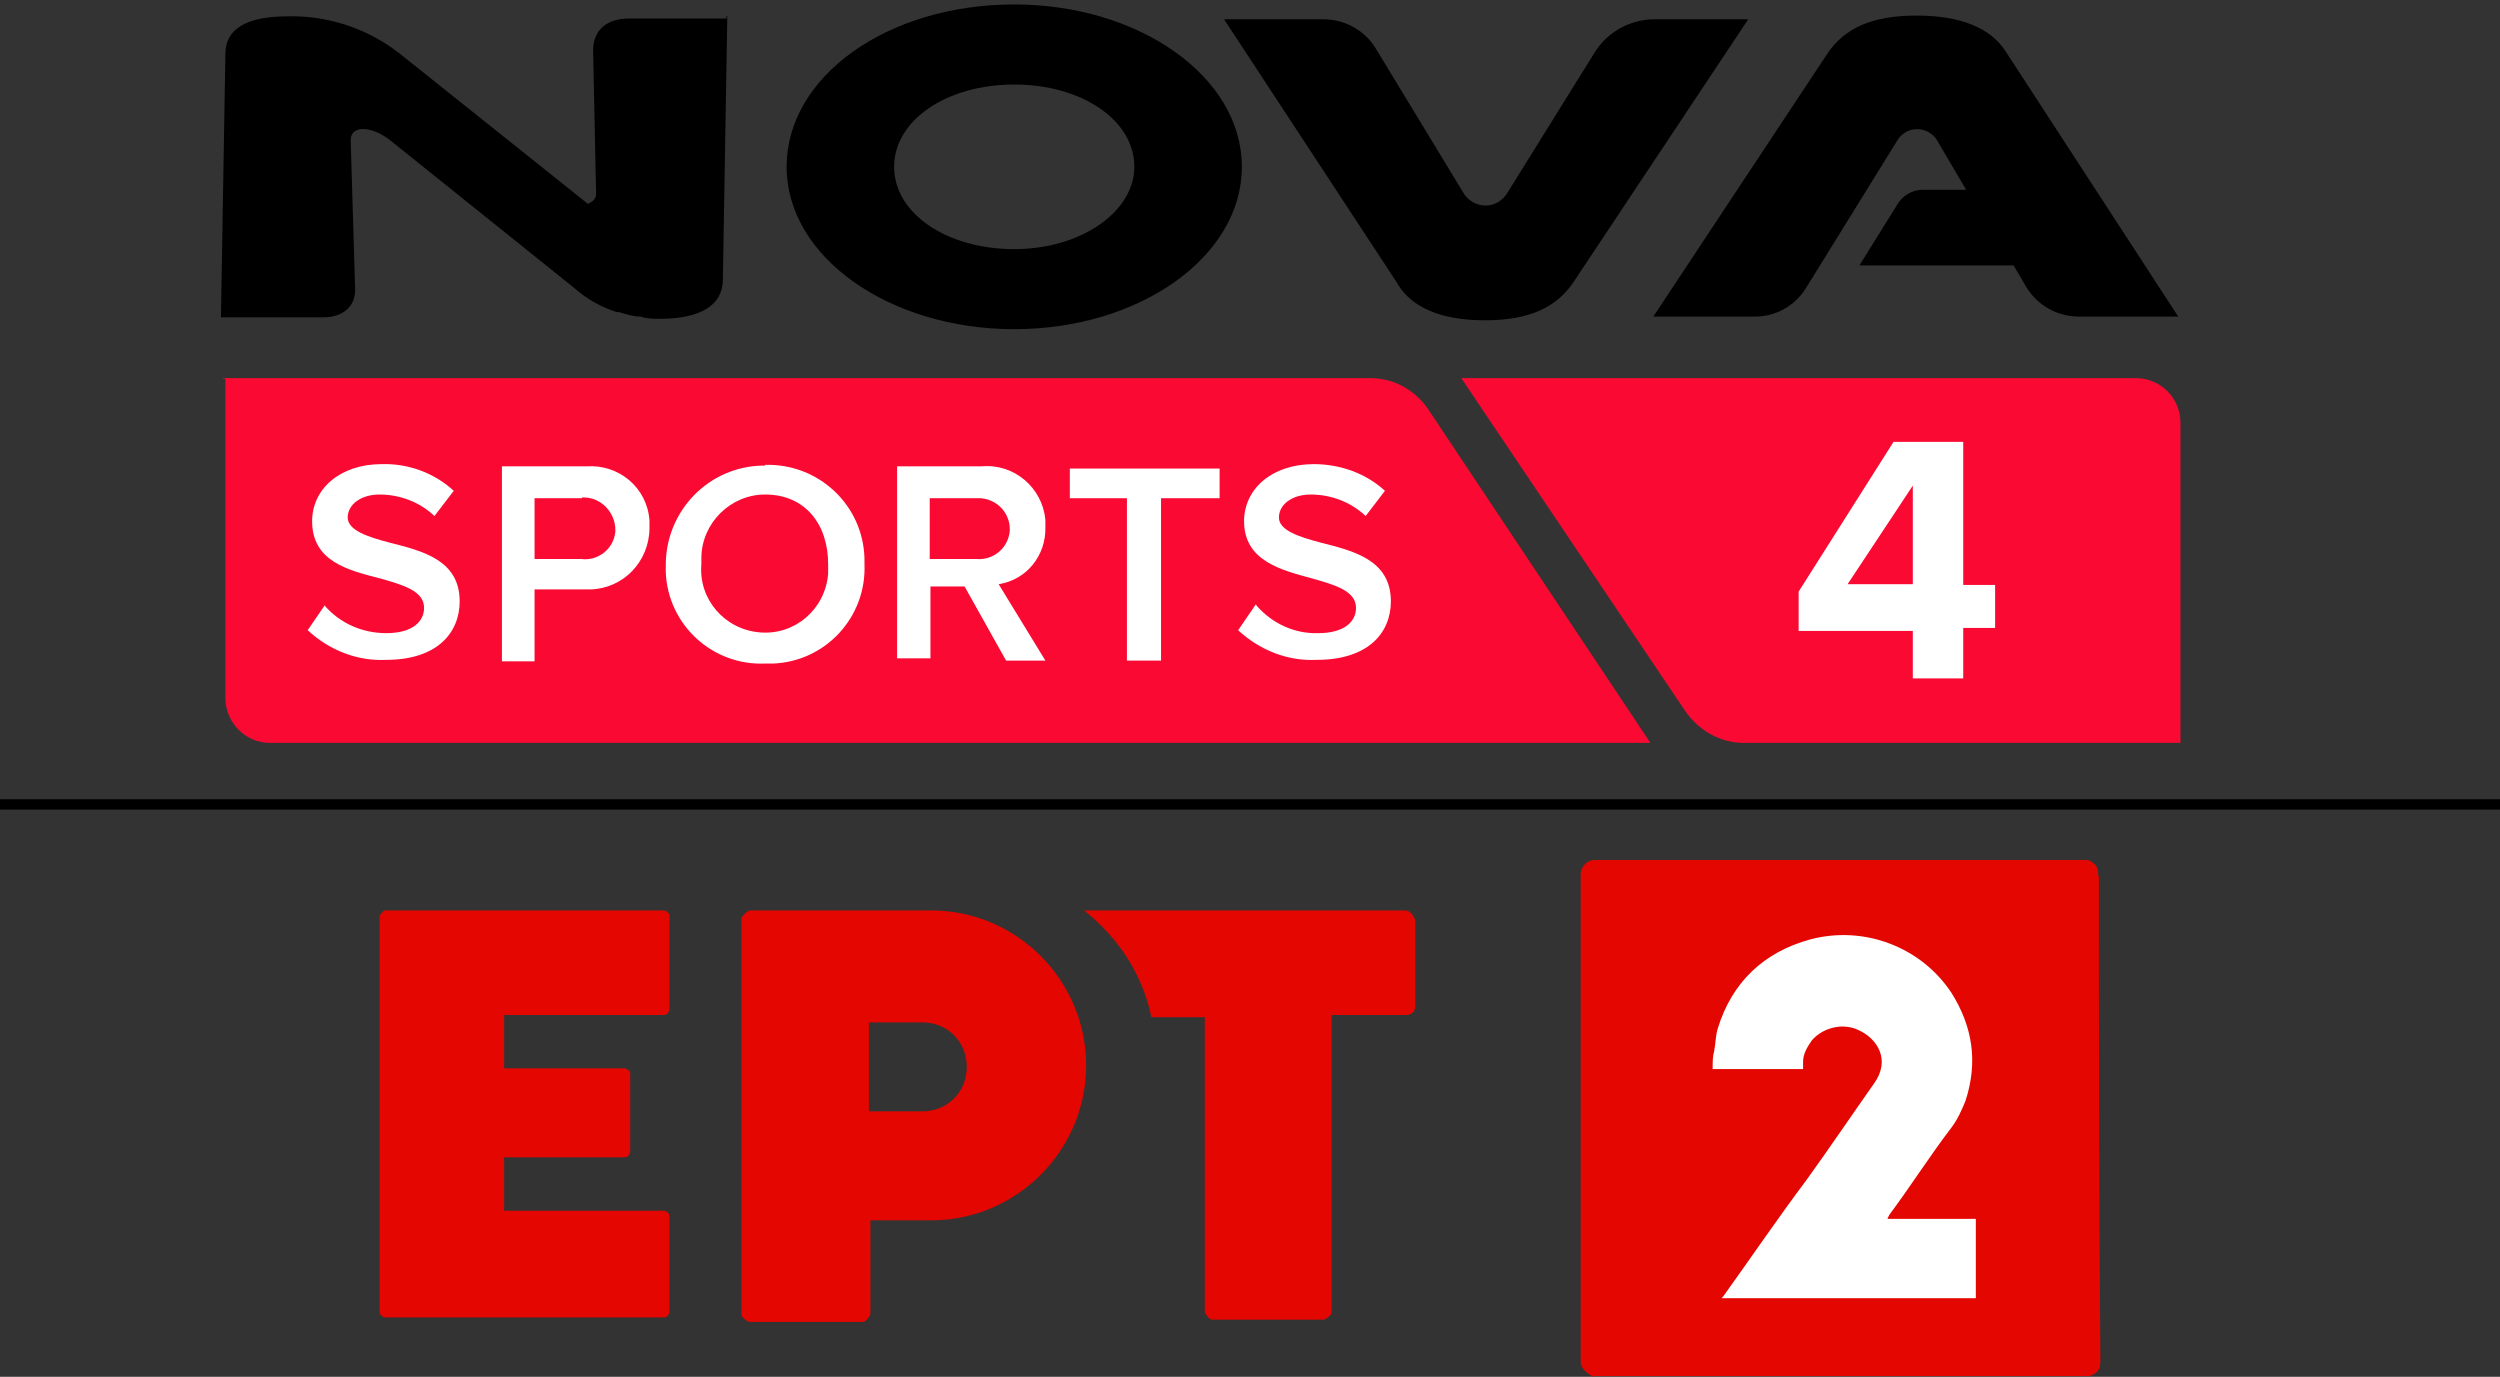 <?xml version="1.0" encoding="UTF-8"?>
<svg id="Layer_1" data-name="Layer 1" xmlns="http://www.w3.org/2000/svg" viewBox="0 0 33.72 18.57">
  <rect x="0" y="0" width="33.72" height="18.57" fill="#333333" stroke="none"/>
  <defs>
    <style>
      .cls-1 {
        fill: #fa0a32;
      }

      .cls-1, .cls-2, .cls-3, .cls-4, .cls-5 {
        stroke-width: 0px;
      }

      .cls-3, .cls-5 {
        fill: #e40600;
      }

      .cls-4 {
        fill: #fff;
      }

      .cls-5 {
        fill-rule: evenodd;
      }
    </style>
  </defs>
  <g>
    <rect class="cls-2" y="10.78" width="33.72" height=".14"/>
    <g>
      <g>
        <path class="cls-5" d="m5.19,12.28h3.77s.07.02.07.07v1.27s-.02.07-.07.07h-2.16v.72h1.63s.07.02.07.07v1.06s-.02.07-.07.07h-1.63v.72h2.16s.07.02.07.07v1.3s-.02.07-.07.07h-3.77s-.07-.02-.07-.07v-5.35s.05-.07.07-.07Z"/>
        <path class="cls-5" d="m18.94,12.28h-4.32c.46.36.79.86.91,1.44h.72v3.98s.05.1.1.1h1.51s.1-.05.1-.1v-4.01h1.01c.07,0,.12-.05.12-.12v-1.15c-.02-.07-.07-.14-.14-.14h-.01Z"/>
        <path class="cls-5" d="m11.72,13.77v1.22h.72c.34,0,.6-.26.6-.6h0c0-.34-.26-.6-.6-.6h-.72s0-.02,0-.02Zm-1.58-1.49h2.42c1.15,0,2.09.94,2.09,2.09h0c0,1.15-.94,2.09-2.09,2.09h-.82v1.27s-.05.1-.1.1h-1.54s-.1-.05-.1-.1v-5.35s.07-.1.12-.1c0,0,.02,0,.02,0Z"/>
      </g>
      <path class="cls-3" d="m28.3,11.82v-.05c0-.07-.05-.14-.14-.17h-6.65c-.1,0-.17.07-.19.17v6.6c0,.07.05.12.12.17.05.03.06.04.05.02h6.7c.12-.05.14-.1.14-.22-.02-2.21-.02-4.37-.02-6.53h0Z"/>
      <path class="cls-4" d="m26.65,16.43v1.08h-3.43l.02-.02c.38-.53.74-1.06,1.13-1.58.31-.43.6-.86.91-1.3.22-.31.05-.6-.22-.72-.22-.1-.48-.02-.62.14-.07.1-.12.19-.12.29v.1h-1.22c0-.1,0-.17.02-.24.02-.1.02-.22.05-.31.19-.62.62-1.03,1.25-1.2.72-.19,1.49.1,1.9.72.29.46.36.94.19,1.46-.05.12-.1.24-.19.36-.29.38-.55.79-.84,1.18,0,.02-.02.02-.02.05h1.2-.01,0Z"/>
    </g>
  </g>
  <g id="nova4">
    <path class="cls-1" d="m19.71,5.1h9.1c.33,0,.6.27.6.6v4.32h-5.89c-.32,0-.61-.17-.79-.43l-3.02-4.49Z"/>
    <path class="cls-1" d="m3.01,5.1h15.47c.32,0,.61.16.79.43l2.99,4.49H3.64c-.33,0-.59-.27-.6-.59v-4.32h-.03Z"/>
    <path class="cls-4" d="m4.38,8.17c.21.24.51.37.83.37.37,0,.51-.17.51-.34,0-.23-.28-.31-.6-.4-.43-.11-.91-.23-.91-.77,0-.43.37-.77.94-.77.36-.01.71.12.97.36l-.26.34c-.2-.19-.47-.29-.74-.29-.26,0-.43.14-.43.31s.26.26.57.34c.43.11.94.23.94.79,0,.43-.31.79-.99.79-.39.02-.77-.13-1.06-.4l.24-.35Z"/>
    <path class="cls-4" d="m6.77,6.29h1.14c.44-.03.82.29.85.73,0,.03,0,.06,0,.1,0,.45-.35.82-.8.83-.02,0-.04,0-.06,0h-.69v.97h-.44v-2.62Zm1.08.43h-.64v.82h.63c.23.03.44-.14.46-.37,0,0,0-.01,0-.02,0-.23-.18-.43-.41-.44-.01,0-.03,0-.04,0Z"/>
    <path class="cls-4" d="m10.32,6.27c.72-.02,1.32.54,1.34,1.26,0,.03,0,.05,0,.08.03.71-.52,1.31-1.23,1.34-.04,0-.07,0-.11,0-.71.03-1.31-.52-1.34-1.23,0-.03,0-.07,0-.1,0-.73.58-1.33,1.31-1.34.01,0,.02,0,.03,0Zm0,.4c-.47,0-.86.39-.86.86,0,.03,0,.05,0,.08-.04.47.31.88.79.92.47.04.88-.31.92-.79,0-.04,0-.09,0-.13,0-.54-.31-.94-.85-.94Z"/>
    <path class="cls-4" d="m13,7.91h-.45v.97h-.45v-2.59h1.14c.44-.04.82.29.86.72,0,.03,0,.07,0,.1.01.38-.25.71-.63.77l.63,1.03h-.53l-.56-1Zm.17-1.19h-.63v.82h.63c.23.02.43-.15.45-.38,0,0,0,0,0,0,.01-.23-.16-.42-.39-.44-.02,0-.05,0-.07,0Z"/>
    <path class="cls-4" d="m15.22,6.72h-.79v-.4h2.02v.4h-.79v2.19h-.46v-2.19h.03Z"/>
    <path class="cls-4" d="m16.95,8.17c.21.24.51.38.83.37.37,0,.51-.17.51-.34,0-.23-.28-.31-.6-.4-.4-.11-.91-.23-.91-.77,0-.43.37-.77.94-.77.35,0,.7.12.96.36l-.26.34c-.2-.19-.47-.29-.74-.29-.26,0-.43.14-.43.31s.26.26.57.34c.43.11.94.23.94.79,0,.43-.31.79-1,.79-.39.02-.77-.13-1.06-.4l.24-.35Z"/>
    <path class="cls-2" d="m13.68.06c-1.71,0-3.07.97-3.07,2.19s1.39,2.19,3.07,2.19,3.07-.97,3.07-2.19S15.36.06,13.68.06m1.62,2.19c0,.6-.71,1.11-1.62,1.11s-1.62-.48-1.62-1.11.71-1.11,1.62-1.11,1.62.48,1.62,1.11"/>
    <path class="cls-2" d="m9.81.21l-.06,3.56c0,.34-.29.53-.85.53-.09,0-.18,0-.26-.03-.1,0-.19-.03-.29-.06h-.03c-.22-.07-.41-.18-.58-.33l-2.48-1.99c-.26-.2-.53-.2-.53,0l.06,2.02c0,.23-.17.37-.43.37h-1.38l.06-3.55c0-.34.28-.51.85-.51.55-.01,1.08.17,1.51.51l2.53,2.02c.06-.03.11-.06.11-.14l-.04-1.93c0-.26.17-.43.48-.43h1.32v-.03Z"/>
    <path class="cls-2" d="m23.58.26l-2.36,3.55c-.23.34-.6.51-1.19.51s-1-.17-1.19-.51l-2.33-3.55h1.34c.29,0,.56.15.71.4l1.19,1.96c.11.16.33.2.48.09.03-.02.06-.05.09-.09l1.2-1.93c.17-.26.46-.42.77-.43h1.3Zm3.47.43c-.2-.31-.6-.48-1.2-.48s-.97.17-1.2.51l-2.35,3.55h1.37c.28,0,.53-.14.68-.37l1.25-2.02c.1-.15.3-.18.44-.08.03.02.06.05.08.08l.4.68h-.59c-.14,0-.27.08-.34.2l-.51.82h2.08l.17.29c.15.25.42.4.71.4h1.34l-2.33-3.58Z"/>
    <path class="cls-4" d="m25.8,8.51h-1.54v-.53l1.28-2.02h.94v1.93h.43v.58h-.43v.68h-.68v-.65Zm-.88-.63h.88v-1.33l-.88,1.33Z"/>
  </g>
</svg>